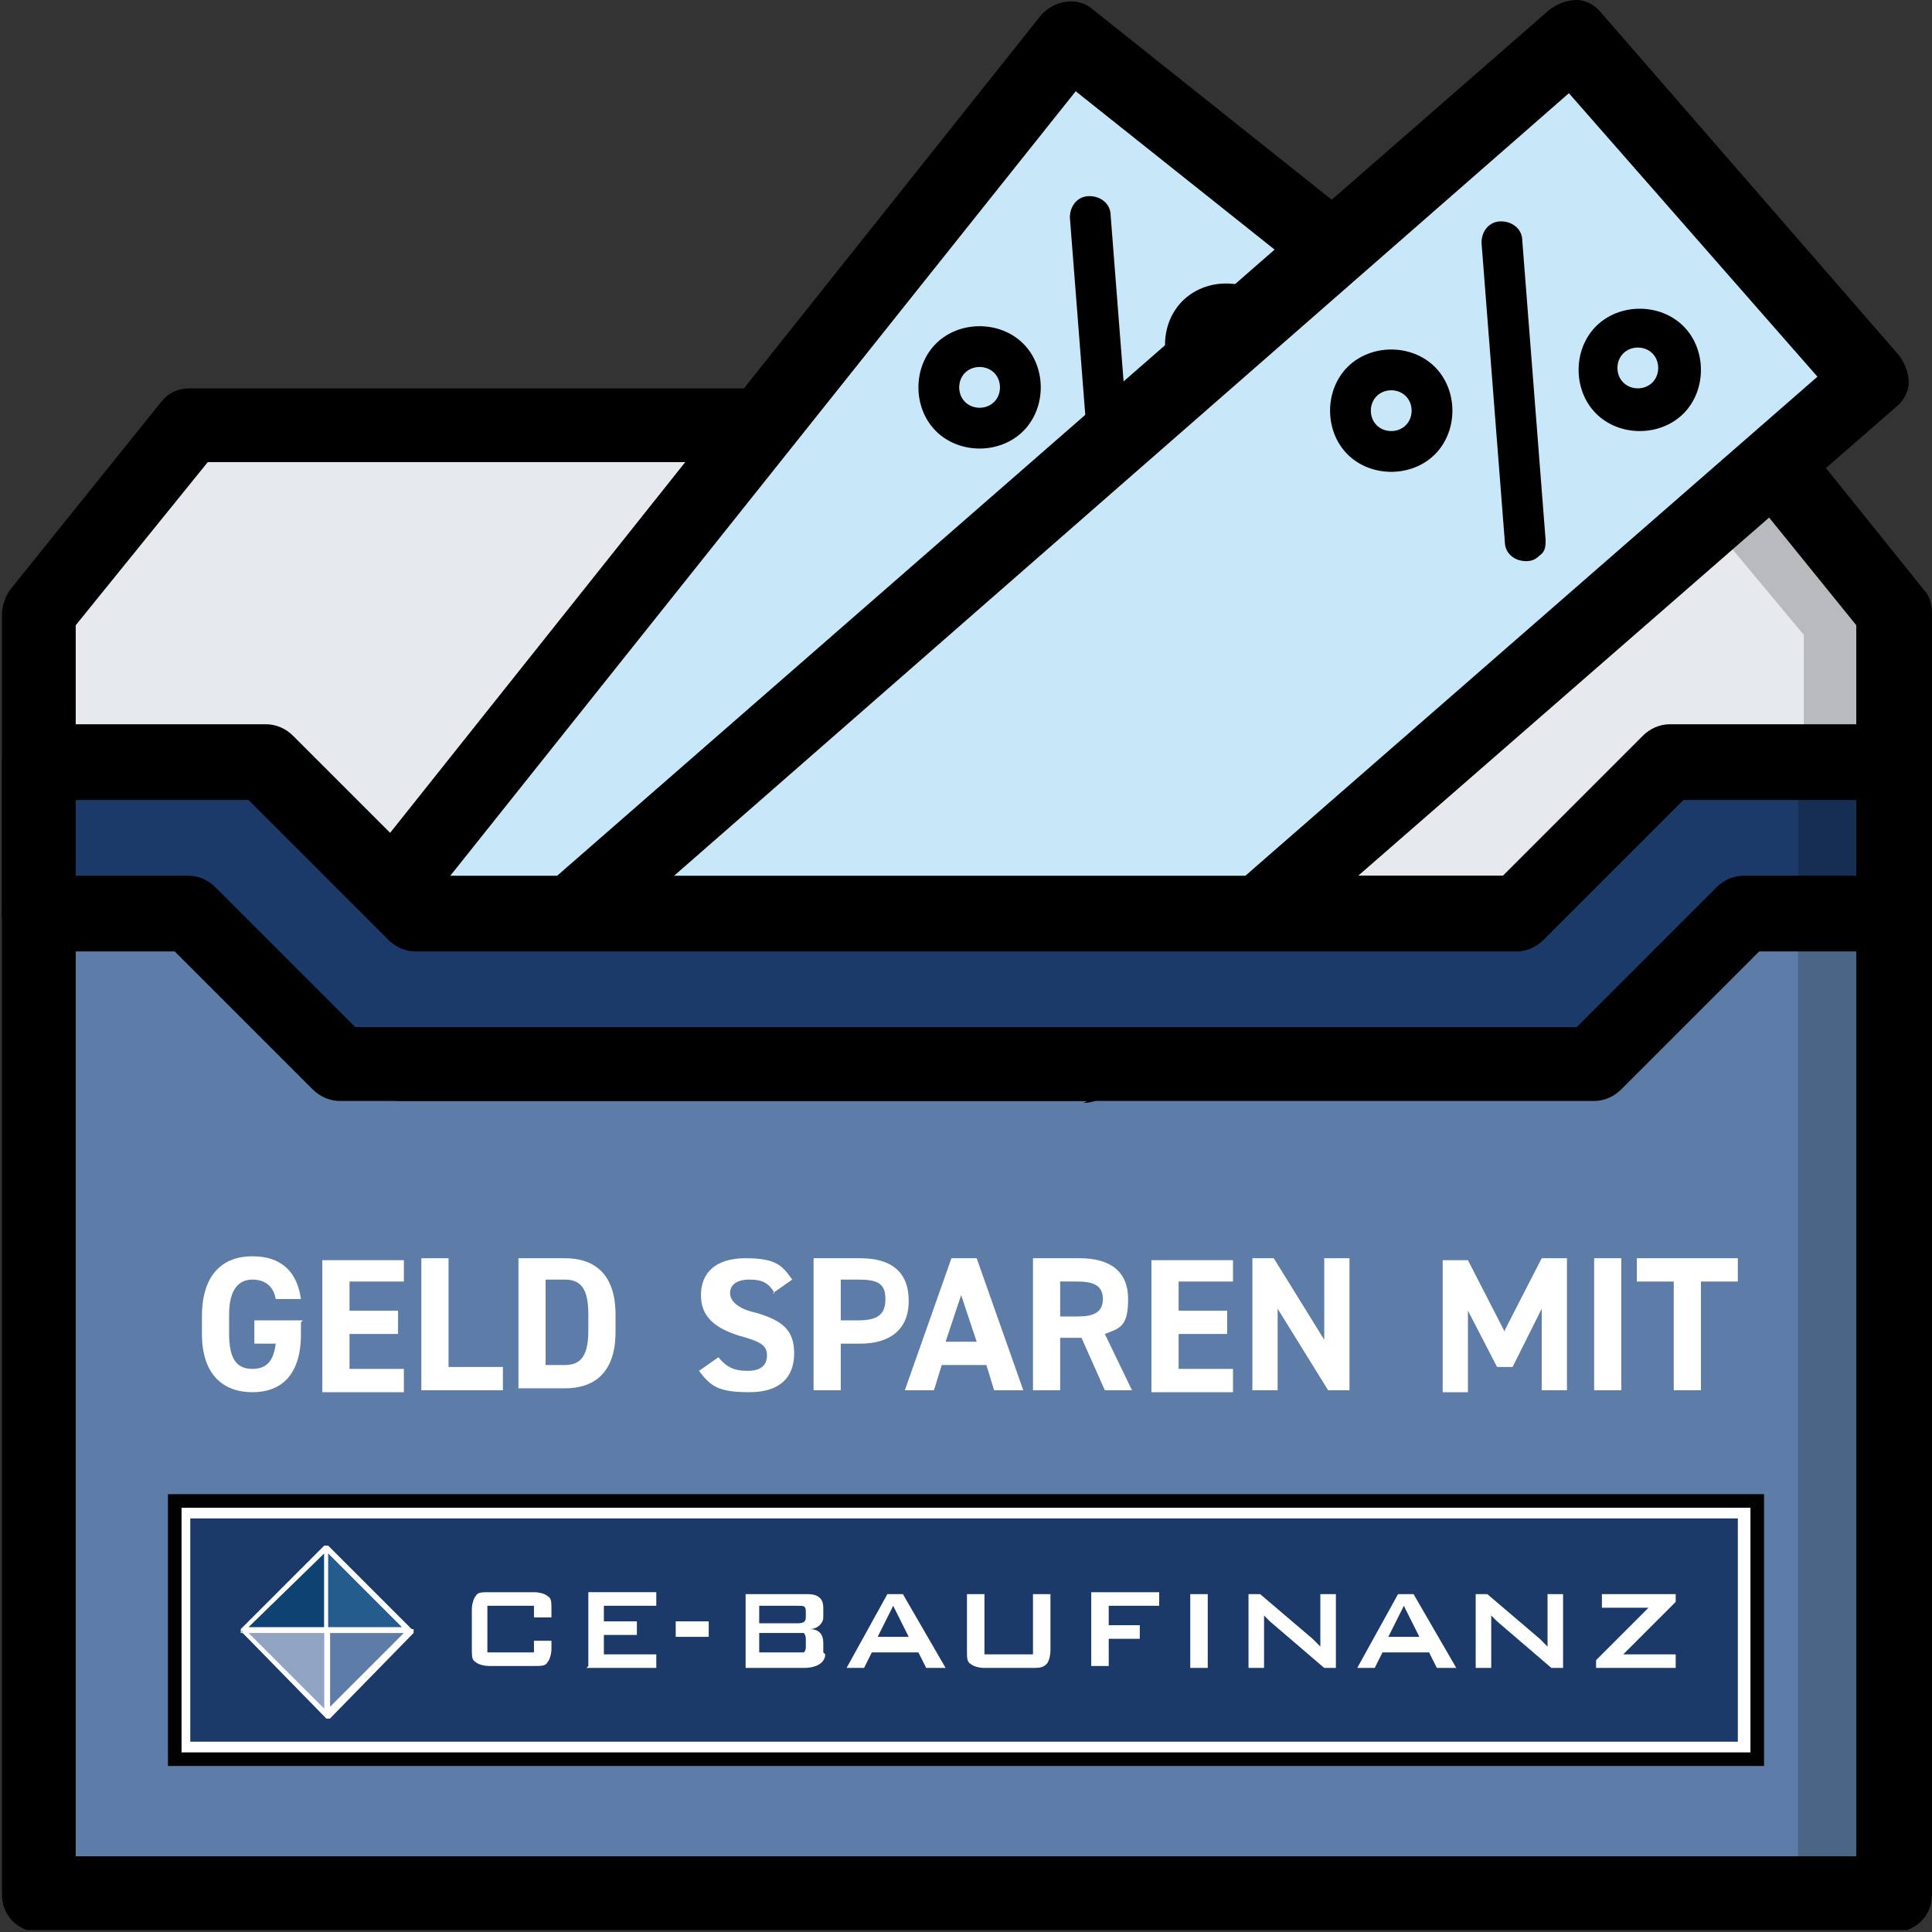 <?xml version="1.0" encoding="UTF-8"?>
<svg id="Ebene_1" xmlns="http://www.w3.org/2000/svg" version="1.1" xmlns:xlink="http://www.w3.org/1999/xlink" viewBox="0 0 99.5 99.5">
  <rect x="0" y="0" width="99.5" height="99.5" fill="#333333" stroke="none"/>
  <!-- Generator: Adobe Illustrator 30.0.0, SVG Export Plug-In . SVG Version: 2.1.1 Build 123)  -->
  <defs>
    <style>
      .st0 {
        fill: #c8e7f9;
      }

      .st1 {
        fill: #0e4272;
      }

      .st2 {
        clip-path: url(#clippath-4);
      }

      .st3 {
        fill: #e6e9ed;
      }

      .st4 {
        fill: #fff;
      }

      .st5 {
        stroke: #020203;
        stroke-width: .7px;
      }

      .st5, .st6 {
        fill: none;
      }

      .st7 {
        opacity: .2;
      }

      .st8 {
        fill: #5d7da8;
      }

      .st9 {
        fill: #255c8e;
      }

      .st10 {
        fill: #91a4c4;
      }

      .st11 {
        clip-path: url(#clippath-1);
      }

      .st12 {
        clip-path: url(#clippath-3);
      }

      .st13 {
        fill: #1c3a69;
      }

      .st14 {
        clip-path: url(#clippath-2);
      }

      .st15 {
        clip-path: url(#clippath);
      }
    </style>
    <clipPath id="clippath">
      <rect class="st6" x="0" y="0" width="99.5" height="99.4"/>
    </clipPath>
    <clipPath id="clippath-1">
      <rect class="st6" x="0" y="0" width="99.5" height="99.4"/>
    </clipPath>
    <clipPath id="clippath-2">
      <rect class="st6" x="0" y="0" width="99.5" height="99.4"/>
    </clipPath>
    <clipPath id="clippath-3">
      <rect class="st6" x="0" y="0" width="99.5" height="99.4"/>
    </clipPath>
    <clipPath id="clippath-4">
      <rect class="st6" x="0" y="0" width="99.5" height="99.4"/>
    </clipPath>
  </defs>
  <g>
    <path class="st3" d="M89.8,21.8H9.7L2,31.5v15.5h95.6v-15.5l-7.8-9.7Z"/>
    <g class="st15">
      <path d="M97.6,49H2c-1.1,0-1.9-.9-1.9-1.9v-15.5c0-.4.2-.9.4-1.2l7.8-9.7c.4-.5.9-.7,1.5-.7h80c.6,0,1.1.3,1.5.7l7.8,9.7c.3.3.4.8.4,1.2v15.5c0,1.1-.9,1.9-1.9,1.9ZM3.9,45.1h91.7v-12.9l-6.8-8.4H10.7l-6.8,8.4v12.9Z"/>
    </g>
    <g>
      <path class="st0" d="M55.2,2L6.7,62.7l18.2,14.5,48.4-60.7L55.2,2Z"/>
      <g>
        <path d="M58.1,27.3c-.2.2-.4.3-.7.3-.6,0-1.1-.4-1.1-1l-1.2-15.4c0-.6.4-1.1,1-1.1.6,0,1.1.4,1.1,1l1.2,15.4c0,.3,0,.6-.3.8Z"/>
        <path d="M52.7,22.2c-1.2,1.2-3.3,1.2-4.5,0s-1.2-3.3,0-4.5,3.3-1.2,4.5,0,1.2,3.3,0,4.5ZM49.7,19.2c-.4.4-.4,1.1,0,1.5s1.1.4,1.5,0,.4-1.1,0-1.5-1.1-.4-1.5,0Z"/>
        <path d="M65.4,20c-1.2,1.2-3.3,1.2-4.5,0s-1.2-3.3,0-4.5,3.3-1.2,4.5,0,1.2,3.3,0,4.5ZM62.4,17c-.4.4-.4,1.1,0,1.5s1.1.4,1.5,0,.4-1.1,0-1.5-1.1-.4-1.5,0Z"/>
      </g>
    </g>
    <g class="st11">
      <path d="M24.9,79.2c-.4,0-.9-.1-1.2-.4l-18.2-14.5c-.4-.3-.7-.8-.7-1.3,0-.5,0-1,.4-1.4L53.6.8c.7-.8,1.9-1,2.7-.3l18.2,14.5c.8.7,1,1.9.3,2.7l-48.4,60.7c-.3.4-.8.7-1.3.7,0,0-.1,0-.2,0ZM9.4,62.4l15.2,12.1,46-57.7-15.2-12.1L9.4,62.4Z"/>
    </g>
    <path class="st8" d="M97.6,47H2v50.5h95.6v-50.5Z"/>
    <g class="st14">
      <path d="M97.6,99.5H2c-1.1,0-1.9-.9-1.9-1.9v-50.5c0-1.1.9-1.9,1.9-1.9h95.6c1.1,0,1.9.9,1.9,1.9v50.5c0,1.1-.9,1.9-1.9,1.9ZM3.9,95.6h91.7v-46.6H3.9v46.6Z"/>
    </g>
    <path class="st0" d="M81.1,2L20.6,54.8h35.3l40.5-35.3L81.1,2Z"/>
    <g class="st12">
      <path d="M56,56.7H20.6c-.8,0-1.5-.5-1.8-1.3-.3-.8,0-1.6.5-2.1L79.8.5c.4-.3.9-.5,1.4-.5.5,0,1,.3,1.3.7l15.3,17.6c.3.4.5.9.5,1.4s-.3,1-.7,1.3l-40.5,35.3c-.4.3-.8.5-1.3.5ZM25.8,52.9h29.4l38.4-33.5-12.8-14.6L25.8,52.9Z"/>
    </g>
    <path class="st13" d="M97.6,39.3h-11.7l-7.8,7.8H21.4l-7.8-7.8H2v7.8h7.8l7.8,7.8h64.5l7.8-7.8h7.8v-7.8Z"/>
    <g class="st2">
      <path d="M82,56.7H17.5c-.5,0-1-.2-1.4-.6l-7.2-7.2H2c-1.1,0-1.9-.9-1.9-1.9v-7.8c0-1.1.9-1.9,1.9-1.9h11.7c.5,0,1,.2,1.4.6l7.2,7.2h55.1l7.2-7.2c.4-.4.9-.6,1.4-.6h11.7c1.1,0,1.9.9,1.9,1.9v7.8c0,1.1-.9,1.9-1.9,1.9h-7l-7.2,7.2c-.4.4-.9.6-1.4.6ZM18.3,52.9h62.9l7.2-7.2c.4-.4.9-.6,1.4-.6h5.8v-3.9h-8.9l-7.2,7.2c-.4.4-.9.6-1.4.6H21.4c-.5,0-1-.2-1.4-.6l-7.2-7.2H3.9v3.9h5.8c.5,0,1,.2,1.4.6l7.2,7.2Z"/>
    </g>
    <rect class="st6" x="0" y="0" width="99.5" height="99.4"/>
    <path d="M79.3,28.6c-.2.2-.4.3-.7.3-.6,0-1.1-.4-1.1-1l-1.2-15.4c0-.6.4-1.1,1-1.1.6,0,1.1.4,1.1,1l1.2,15.4c0,.3,0,.6-.3.8Z"/>
    <path d="M73.9,23.4c-1.2,1.2-3.3,1.2-4.5,0s-1.2-3.3,0-4.5,3.3-1.2,4.5,0,1.2,3.3,0,4.5ZM70.9,20.4c-.4.4-.4,1.1,0,1.5s1.1.4,1.5,0,.4-1.1,0-1.5-1.1-.4-1.5,0Z"/>
    <path d="M86.7,21.3c-1.2,1.2-3.3,1.2-4.5,0s-1.2-3.3,0-4.5,3.3-1.2,4.5,0,1.2,3.3,0,4.5ZM83.6,18.2c-.4.4-.4,1.1,0,1.5s1.1.4,1.5,0,.4-1.1,0-1.5-1.1-.4-1.5,0Z"/>
  </g>
  <g>
    <path class="st4" d="M15.5,68.1v.6c0,2.1-1,3-2.5,3s-2.6-.9-2.6-3v-.9c0-2.2,1.1-3.1,2.6-3.1s2.3.8,2.5,2.2h-1.3c-.1-.6-.5-1-1.2-1s-1.2.5-1.2,1.8v1c0,1.3.4,1.8,1.2,1.8s1.1-.5,1.2-1.3h-1.1v-1.2h2.5Z"/>
    <path class="st4" d="M20.8,64.8v1.2h-2.8v1.5h2.5v1.2h-2.5v1.8h2.8v1.2h-4.2v-6.8h4.2Z"/>
    <path class="st4" d="M23.1,70.4h2.8v1.2h-4.2v-6.8h1.4v5.6Z"/>
    <path class="st4" d="M26.7,71.6v-6.8h2.4c1.5,0,2.6.8,2.6,2.9v.9c0,2.1-1.1,2.9-2.6,2.9h-2.4ZM30.3,68.6v-.9c0-1.2-.3-1.8-1.2-1.8h-1v4.4h1c.9,0,1.2-.6,1.2-1.8Z"/>
    <path class="st4" d="M39.9,66.6c-.3-.5-.6-.7-1.3-.7s-1,.3-1,.7.4.8,1.3,1c1.4.4,2,.9,2,2.1s-.7,2-2.3,2-2-.3-2.6-1.1l1-.7c.4.5.8.7,1.5.7s1-.3,1-.8-.3-.7-1.4-1c-1.3-.4-2-1-2-2.1s.7-1.9,2.3-1.9,1.9.4,2.4,1.1l-1,.7Z"/>
    <path class="st4" d="M43.3,69.2v2.4h-1.4v-6.8h2.4c1.6,0,2.5.7,2.5,2.2s-1,2.2-2.5,2.2h-1ZM44.2,68c1,0,1.4-.3,1.4-1.1s-.4-1-1.4-1h-.9v2.1h.9Z"/>
    <path class="st4" d="M46.6,71.6l2.4-6.8h1.3l2.4,6.8h-1.5l-.4-1.3h-2.3l-.4,1.3h-1.5ZM48.8,69.1h1.5l-.8-2.4-.8,2.4Z"/>
    <path class="st4" d="M56.9,71.6l-1.2-2.7h-1.1v2.7h-1.4v-6.8h2.4c1.6,0,2.5.7,2.5,2.1s-.4,1.5-1.2,1.8l1.4,2.9h-1.5ZM55.5,67.8c.8,0,1.3-.2,1.3-.9s-.5-.9-1.3-.9h-.9v1.8h.9Z"/>
    <path class="st4" d="M63.5,64.8v1.2h-2.8v1.5h2.5v1.2h-2.5v1.8h2.8v1.2h-4.2v-6.8h4.2Z"/>
    <path class="st4" d="M69.5,64.8v6.8h-1.1l-2.6-4.2v4.2h-1.3v-6.8h1.1l2.6,4.2v-4.2h1.3Z"/>
    <path class="st4" d="M77.5,68.5l1.9-3.7h1.3v6.8h-1.3v-4.2l-1.5,3h-.8l-1.5-2.9v4.2h-1.3v-6.8h1.3l1.9,3.7Z"/>
    <path class="st4" d="M83.5,71.6h-1.4v-6.8h1.4v6.8Z"/>
    <path class="st4" d="M89.5,64.8v1.2h-1.9v5.6h-1.4v-5.6h-1.9v-1.2h5.1Z"/>
  </g>
  <rect class="st7" x="92.6" y="48.7" width="5.2" height="47.2"/>
  <rect class="st7" x="92.6" y="40.8" width="5" height="5.3"/>
  <polygon class="st7" points="97.3 28.1 97.3 30.5 95.3 28.1 97.3 28.1"/>
  <polygon class="st7" points="97.6 31 97.6 38 92.9 38 92.9 32.7 88.9 27.9 92.6 24.9 95.6 28.6 97.6 31"/>
  <polygon class="st7" points="98.3 31.7 97.3 32.5 97.3 30.5 98.3 31.7"/>
  <g>
    <rect class="st4" x="9" y="77.3" width="81.5" height="13.3"/>
    <rect class="st5" x="9" y="77.3" width="81.5" height="13.3"/>
    <rect class="st13" x="9.8" y="78.2" width="79.7" height="11.5"/>
    <path class="st4" d="M28.4,83.3v-.4c0-.4,0-.6-.2-.7-.1-.1-.4-.2-.7-.2h-2.3c-.4,0-.6,0-.7.2-.1.1-.2.4-.2.7v2c0,.4,0,.6.2.7.1.1.4.2.7.2h2.3c.4,0,.6,0,.7-.2.1-.1.2-.4.2-.7v-.4h-.9v.6h-2.4v-2.4h2.4v.6h.9ZM30.2,85.9h3.6v-.7h-2.7v-1h1.7v-.7h-1.7v-.8h2.7v-.7h-3.5s0,3.8,0,3.8ZM34.8,84.3h1.7v-.8h-1.7v.8ZM41.5,84.8c0,.1,0,.2-.1.3,0,0-.1,0-.3,0h-2v-1h2c.1,0,.3,0,.3,0,0,0,.1.1.1.3v.3ZM41.5,83.3c0,.2-.1.3-.4.3h-2v-.9h2c.3,0,.4,0,.4.3v.4ZM42.4,85.1v-.5c0-.4-.2-.7-.7-.7.4,0,.7-.3.7-.6v-.5c0-.5-.3-.7-.8-.7h-3.2v3.8h3c.7,0,1.1-.3,1.1-.7M46.9,84.3h-1.7l.8-1.6.8,1.6ZM47.7,85.9h1l-2.2-3.8h-.8l-2.1,3.8h.9l.4-.8h2.4l.4.8ZM53.9,85.7c.1-.1.2-.4.2-.7v-2.9h-.9v3.1h-2.5v-3.1h-.9v2.9c0,.4,0,.6.2.7.1.1.4.2.7.2h2.4c.4,0,.6,0,.8-.2M57.1,82.7h2.6v-.7h-3.5v3.8h.9v-1.4h1.6v-.7h-1.6v-1ZM61.3,85.9h.9v-3.8h-.9v3.8ZM68.2,85.9h.6v-3.8h-.8v2c0,0,0,.3,0,.7-.1-.1-.3-.3-.4-.4l-2.7-2.3h-.6v3.8h.8v-2.1c0-.1,0-.4,0-.6.1.1.2.2.3.3l2.8,2.4ZM73.2,84.3h-1.7l.8-1.6.8,1.6ZM74,85.9h1l-2.2-3.8h-.8l-2.1,3.8h.9l.4-.8h2.4l.4.8ZM79.9,85.9h.6v-3.8h-.8v2c0,0,0,.3,0,.7-.1-.1-.3-.3-.4-.4l-2.7-2.3h-.6v3.8h.8v-2.1c0-.1,0-.4,0-.6.1.1.2.2.3.3l2.8,2.4ZM86.3,85.2h-2.7l2.7-2.7v-.4h-3.8v.7h2.4l-2.7,2.7v.4h4.1v-.7Z"/>
    <polygon class="st8" points="16.8 84 16.8 88.3 21.1 84 16.8 84"/>
    <path class="st4" d="M16.8,88.5s0,0,0,0c0,0,0,0,0-.1v-4.4c0,0,0-.1.1-.1h4.3c0,0,.1,0,.1,0s0,.1,0,.2l-4.3,4.4s0,0,0,0ZM16.9,84.1v3.9l3.9-3.9h-3.9Z"/>
    <polygon class="st1" points="16.8 83.9 16.8 79.6 12.4 83.9 16.8 83.9"/>
    <path class="st4" d="M16.8,84.1h-4.3c0,0-.1,0-.1,0,0,0,0-.1,0-.2l4.3-4.3s0,0,.2,0c0,0,0,0,0,.1v4.3c0,0,0,.1-.1.1ZM12.8,83.8h3.9v-3.8l-3.9,3.8Z"/>
    <polygon class="st9" points="16.8 83.9 21.1 83.9 16.8 79.6 16.8 83.9"/>
    <path class="st4" d="M21.1,84.1h-4.3c0,0-.1,0-.1-.1v-4.3c0,0,0-.1,0-.1,0,0,.1,0,.2,0l4.3,4.3s0,0,0,.2c0,0,0,0-.1,0ZM16.9,83.8h3.8l-3.8-3.8v3.8Z"/>
    <polygon class="st10" points="16.8 84 12.4 84 16.8 88.3 16.8 84"/>
    <path class="st4" d="M16.8,88.5s0,0,0,0l-4.3-4.4s0,0,0-.2,0,0,.1,0h4.3c0,0,.1,0,.1.1v4.4c0,0,0,.1,0,.1,0,0,0,0,0,0ZM12.8,84.1l3.9,3.9v-3.9h-3.9Z"/>
  </g>
</svg>